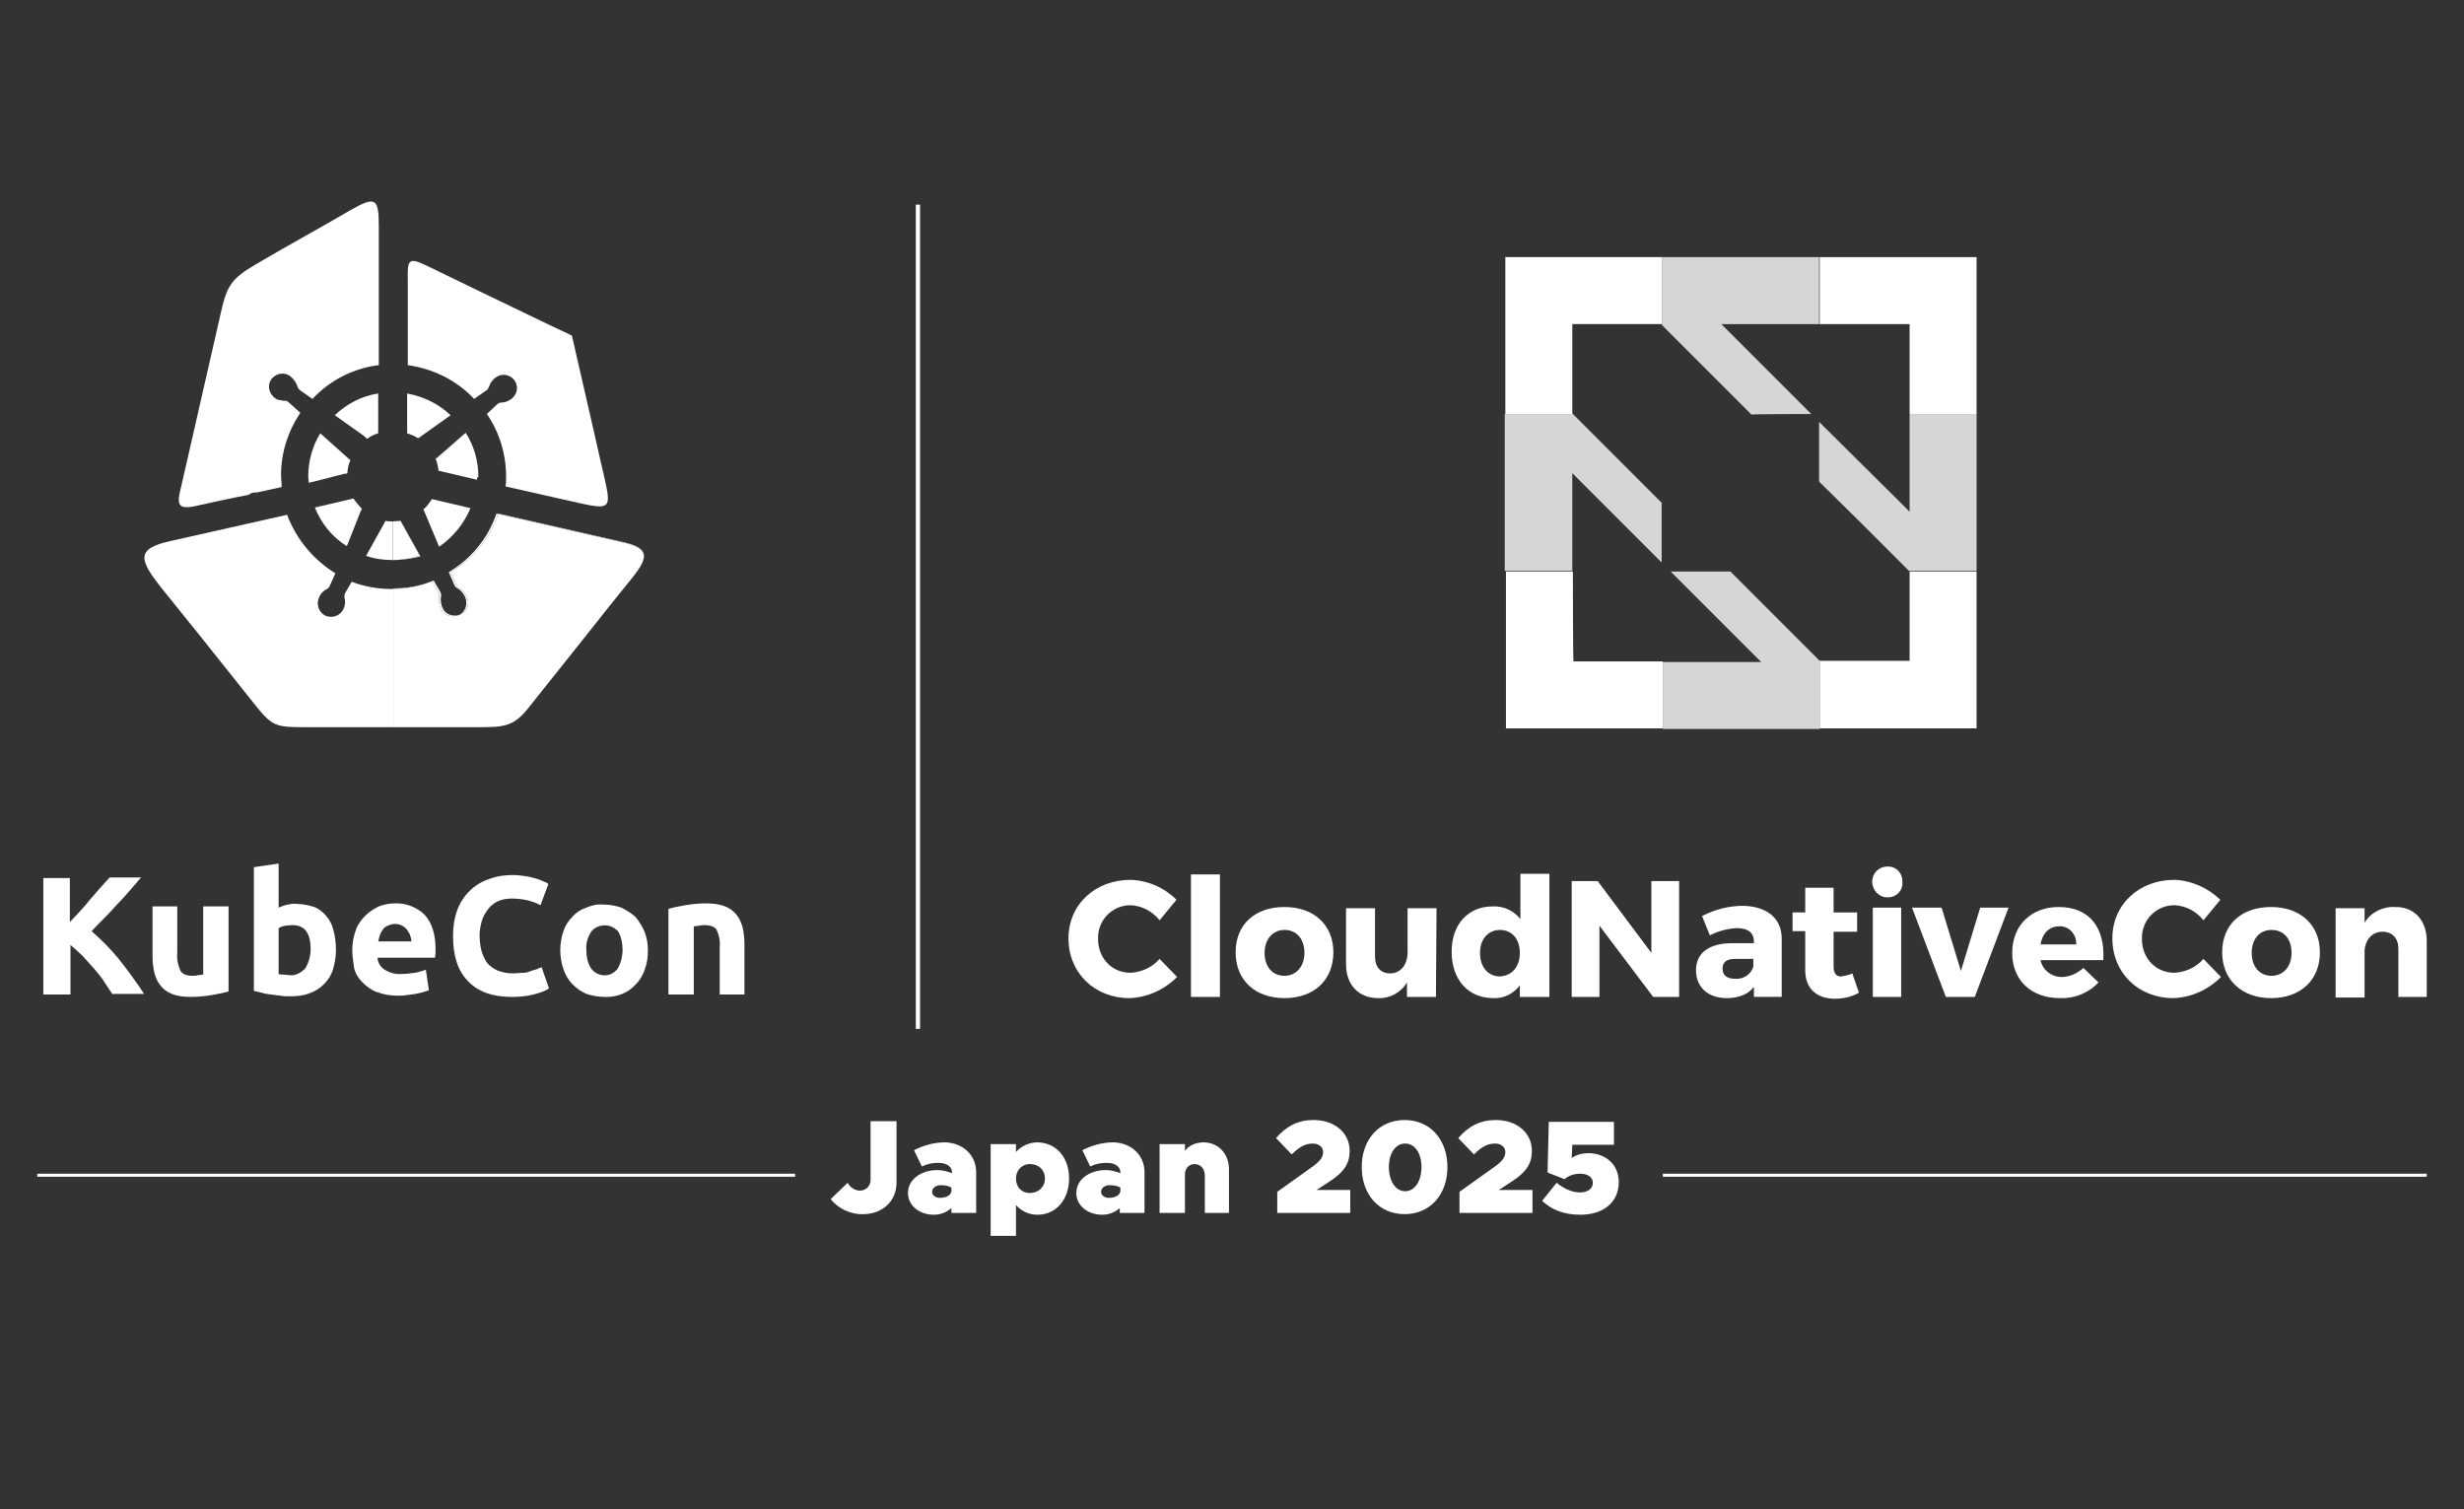 <?xml version="1.0" encoding="UTF-8"?><svg id="Layer_1" xmlns="http://www.w3.org/2000/svg" viewBox="0 0 400 245"><rect x="0" y="0" width="400" height="245" fill="#333333" stroke="none"/><defs><style>.cls-1{fill:none;}.cls-2{opacity:.8;}.cls-2,.cls-3{fill:#fff;}</style></defs><path class="cls-1" d="M151.318,193.47c0,.589.587.98,1.273.98.979,0,1.764-.391,1.861-1.077v-.587c-.49-.295-1.077-.393-1.763-.393-.784,0-1.371.49-1.371,1.077Z"/><path class="cls-1" d="M45.234,158.11c.294.097.49.097.784.097s.686.099.979.099c.98.097,1.861-.392,2.547-1.078.587-.98.881-2.057.881-3.134,0-2.646-.98-3.919-2.938-3.919-.392,0-.882.099-1.273.099-.295.097-.686.196-.98.391v7.445Z"/><path class="cls-1" d="M66.097,150.958c-.195-.293-.49-.488-.783-.685-.391-.196-.784-.293-1.175-.293-.393,0-.783.097-1.176.293-.294.097-.587.294-.784.587-.196.293-.392.587-.49.882-.097.294-.196.685-.293,1.077h5.387c0-.294-.097-.686-.196-.98-.097-.293-.293-.587-.49-.882Z"/><path class="cls-1" d="M167.185,188.965c-1.273,0-2.253.98-2.253,2.351,0,1.371.882,2.35,2.253,2.35,1.372,0,2.449-.98,2.449-2.35,0-1.371-.979-2.351-2.449-2.351Z"/><path class="cls-1" d="M178.745,193.47c0,.589.587.98,1.273.98.979,0,1.763-.391,1.86-1.077v-.587c-.49-.295-1.077-.393-1.763-.393-.783,0-1.371.49-1.371,1.077Z"/><path class="cls-1" d="M96.464,150.763c-.196.097-.293.293-.49.49-.589.881-.882,1.958-.784,2.938,0,1.079.195,2.156.784,3.037.881,1.176,2.546,1.469,3.723.588.195-.196.488-.392.587-.588.49-.881.784-1.958.784-3.037,0-1.077-.196-2.057-.686-2.938-.98-1.176-2.644-1.372-3.917-.49Z"/><path class="cls-1" d="M368.774,158.404c1.862,0,3.233-1.469,3.233-3.723,0-2.253-1.273-3.723-3.233-3.723s-3.233,1.47-3.233,3.723c0,2.253,1.273,3.723,3.233,3.723Z"/><path class="cls-1" d="M211.755,154.681c0-2.253-1.273-3.723-3.233-3.723-1.86,0-3.231,1.47-3.231,3.723,0,2.253,1.273,3.723,3.231,3.723,1.862,0,3.233-1.469,3.233-3.723Z"/><path class="cls-1" d="M279.636,157.228c0,1.077.686,1.665,2.057,1.665,1.273.099,2.546-.685,2.939-1.958v-1.273h-2.939c-1.371,0-2.057.49-2.057,1.567Z"/><path class="cls-1" d="M334.589,150.371h-.294c-1.666,0-2.743,1.175-3.036,2.938h5.779c.097-1.468-.98-2.84-2.449-2.938Z"/><path class="cls-1" d="M228.114,185.635c-1.568,0-2.646,1.567-2.646,3.82s1.077,3.919,2.646,3.919c1.567,0,2.645-1.666,2.645-3.919s-1.077-3.82-2.645-3.82Z"/><path class="cls-1" d="M243.492,158.501c1.959-.097,3.233-1.567,3.233-3.82,0-2.253-1.273-3.723-3.233-3.723-1.861,0-3.233,1.47-3.233,3.723,0,2.253,1.273,3.82,3.233,3.82Z"/><path class="cls-3" d="M79.518,147.237c.488-.49,1.077-.882,1.665-1.078.587-.195,1.176-.294,1.862-.294.881,0,1.763.099,2.644.294.686.196,1.371.392,2.057.785l1.273-3.429c-.196-.196-.391-.294-.686-.393-.391-.195-.881-.391-1.273-.488-.391-.099-.978-.295-1.664-.393s-1.47-.196-2.156-.196c-1.371,0-2.644.196-3.917.686-2.352.783-4.212,2.644-5.093,4.996-.49,1.371-.686,2.743-.686,4.211,0,3.232.783,5.682,2.449,7.346,1.567,1.666,3.917,2.548,7.053,2.548,1.273,0,2.448-.099,3.525-.392.882-.196,1.763-.49,2.548-.98l-1.176-3.427c-.293,0-.49.195-.783.294-.293.097-.686.195-.98.294-.392.196-.783.294-1.273.294-.587,0-1.077.097-1.666.097-.881,0-1.763-.195-2.547-.49-.587-.293-1.174-.685-1.664-1.273-.393-.587-.686-1.273-.882-1.958-.196-.783-.294-1.666-.294-2.449,0-.882.196-1.86.49-2.743.293-.686.686-1.273,1.176-1.861Z"/><path class="cls-3" d="M11.44,153.407c.686.587,1.371,1.176,1.959,1.763.587.686,1.273,1.372,1.86,2.057.587.686,1.176,1.372,1.666,2.156s.978,1.469,1.371,2.057v-.097h5.093c-1.273-1.959-2.644-3.822-4.114-5.682-1.372-1.666-2.84-3.134-4.409-4.506,1.373-1.469,2.842-2.84,4.115-4.31,1.371-1.371,2.644-2.938,3.917-4.407h-5.093c-.98,1.077-2.057,2.253-3.134,3.526-1.078,1.371-2.253,2.547-3.332,3.721v-7.15h-4.31v18.905h4.409v-8.032Z"/><path class="cls-3" d="M70.702,154.779v-.783c0-2.352-.589-4.212-1.763-5.486-1.273-1.273-3.135-1.959-4.898-1.862-.881,0-1.763.196-2.547.49-.783.392-1.567.882-2.154,1.469-.686.686-1.273,1.469-1.568,2.35-.391,1.079-.587,2.156-.587,3.332,0,.98.196,1.958.293,2.84.196.881.686,1.666,1.372,2.351.685.686,1.468,1.273,2.351,1.567,1.077.393,2.156.589,3.33.589.49,0,.979,0,1.47-.099.587-.097.979-.097,1.469-.195.49-.099.881-.196,1.273-.295.294-.097.587-.195.881-.293l-.49-3.33c-.587.196-1.174.392-1.763.49-.685.097-1.468.196-2.154.196-.979.097-1.959-.196-2.743-.686-.686-.391-1.176-1.176-1.176-1.959h9.306c0-.195.099-.391.099-.685ZM61.396,152.82c.097-.392.196-.783.293-1.077.098-.295.294-.589.49-.882.196-.294.49-.49.784-.587.393-.196.783-.293,1.176-.293.391,0,.784.097,1.175.293.293.196.588.391.783.685.196.295.393.589.49.882.099.294.196.686.196.98h-5.387Z"/><path class="cls-3" d="M28.778,147.138h-4.016v8.032c0,.98.098,1.862.294,2.743.196.686.49,1.469.979,2.057.49.589,1.077,1.077,1.861,1.372.979.391,1.959.49,3.036.49,1.176,0,2.253-.099,3.429-.295,1.174-.195,2.057-.391,2.743-.587v-13.812h-4.115v11.069c-.294,0-.587.099-.881.099-.294.097-.589.097-.882.097-.98,0-1.665-.294-1.959-.882-.391-.881-.587-1.861-.489-2.84v-7.542Z"/><path class="cls-3" d="M41.218,140.771v20.081c.391.097.784.195,1.273.294.49.196.979.196,1.469.294l1.567.196c.49.097,1.077.097,1.567.097,1.077,0,2.156-.097,3.135-.49.881-.294,1.665-.784,2.351-1.47.686-.685,1.174-1.468,1.469-2.35.294-1.077.49-2.057.49-3.134,0-1.078-.099-2.156-.393-3.233-.196-.882-.587-1.666-1.176-2.35-.49-.589-1.174-1.176-1.958-1.47-.882-.293-1.862-.49-2.743-.49-.49-.099-1.079,0-1.567.097-.49.099-.979.294-1.47.49v-7.15l-4.016.587ZM46.214,150.273c.391,0,.881-.099,1.273-.099,1.958,0,2.938,1.273,2.938,3.919,0,1.077-.293,2.154-.881,3.134-.686.686-1.567,1.176-2.547,1.078-.293,0-.686-.099-.979-.099s-.49,0-.784-.097v-7.445c.294-.195.685-.294.98-.391Z"/><path class="cls-3" d="M112.626,150.371c.293,0,.587-.097.881-.097.293-.099.588-.099.882-.099.98,0,1.665.295,1.958.783.393.882.589,1.763.49,2.743v7.739h4.016v-8.13c0-.98-.098-1.862-.293-2.743-.196-.686-.49-1.469-.98-2.057-.49-.589-1.077-1.077-1.86-1.372-.98-.391-2.057-.49-3.037-.49-1.176,0-2.253.099-3.429.295-1.174.195-2.057.391-2.743.587v13.909h4.115v-11.069Z"/><path class="cls-3" d="M100.871,147.334c-.881-.293-1.86-.49-2.84-.49-.979-.097-1.959.099-2.84.49-.882.294-1.666.783-2.253,1.47-.686.686-1.176,1.469-1.47,2.35-.686,1.959-.686,4.212,0,6.172.294.881.784,1.763,1.47,2.448.685.686,1.371,1.176,2.253,1.569.98.294,1.958.49,2.938.49,1.862.097,3.82-.589,5.093-2.058.686-.685,1.176-1.567,1.469-2.448.393-1.079.49-2.057.49-3.135,0-1.077-.196-2.057-.587-3.037-.393-.881-.882-1.664-1.47-2.35-.686-.587-1.469-1.077-2.253-1.47ZM100.283,157.227c-.099.196-.392.392-.587.588-1.176.881-2.842.587-3.723-.588-.589-.881-.784-1.958-.784-3.037-.099-.98.195-2.057.784-2.938.196-.196.293-.392.49-.49,1.273-.883,2.938-.686,3.917.49.49.881.686,1.861.686,2.938,0,1.079-.293,2.156-.784,3.037Z"/><path class="cls-3" d="M56.303,88.661l2.253-5.682.195-.391c-.49-.49-.98-1.079-1.371-1.666l-6.27,1.469c1.077,2.644,2.84,4.8,5.192,6.269Z"/><path class="cls-3" d="M63.746,90.914v-6.27c-.391,0-.783,0-1.176-.099l-.195.392-2.939,5.29c1.372.49,2.84.686,4.31.686Z"/><path class="cls-3" d="M75.795,96.888c-.196-.391-.393-.686-.686-.98-.196-.195-.391-.294-.686-.49-.195-.097-.293-.293-.391-.49l-.882-2.057c3.606-2.143,6.337-5.451,7.715-9.439l-.27-.062c-1.372,4.016-4.114,7.346-7.739,9.5l.882,2.057c.097.196.196.393.391.49.293.196.49.295.686.49.293.294.49.589.686.98.49,1.077.097,2.449-.98,2.939-.043.02-.089.029-.133.046.146-.034.289-.082.427-.145,1.077-.489,1.469-1.861.979-2.84Z"/><path class="cls-3" d="M56.4,76.809c0-.686.196-1.47.49-2.156-.097,0-.196-.097-.293-.196l-4.604-4.114c-1.273,2.057-1.959,4.506-1.959,7.053,0,.294.098.686.098.98l2.352-.587,3.428-.882c.196,0,.393,0,.49-.097Z"/><path class="cls-3" d="M32.108,102.765c3.232,4.016,5.68,7.152,8.913,11.168,3.233,4.114,3.624,4.114,8.914,4.114h13.911v-22.445c-.099.001-.197.013-.295.013-2.154,0-4.407-.391-6.464-1.174l-1.079,1.86c-.097.196-.097.49-.097.686.097.294.097.49.097.784,0,.391-.097.783-.293,1.174-.587,1.079-1.86,1.47-2.938.98-1.079-.587-1.47-1.861-.98-2.938.196-.589.686-1.078,1.273-1.372.196-.097.391-.293.49-.587l.881-1.959c-3.624-2.253-6.367-5.583-7.836-9.502l-18.709,4.212c-5.976,1.273-5.387,3.037-1.47,7.935,2.547,3.134,3.135,3.917,5.682,7.051Z"/><path class="cls-3" d="M70.113,94.341c-.442.189-.896.345-1.354.491.461-.136.912-.303,1.358-.483l-.004-.008Z"/><path class="cls-3" d="M32.402,81.999c2.644-.587,5.29-1.174,7.934-1.664l.49-.295c.294-.097.589-.097.882-.097l4.017-.881c0-.686-.099-1.273-.099-1.959,0-3.526,1.079-7.053,3.135-10.089l-1.862-1.666c-.195-.196-.391-.294-.587-.294-.293,0-.49,0-.783-.097-.393,0-.784-.196-1.077-.49-.882-.783-1.079-2.156-.294-3.036.784-.882,2.154-1.079,3.037-.294.489.391.881.978,1.077,1.567.097.294.293.587.49.685l1.959,1.372c2.84-3.037,6.661-4.996,10.774-5.486v-22.725c0-4.506-.686-4.604-4.407-2.547-5.878,3.429-10.089,5.682-15.575,8.914-4.016,2.352-4.702,3.526-5.68,7.935-2.253,9.795-4.115,18.122-6.368,27.916-.881,3.332-.685,4.115,2.939,3.233Z"/><path class="cls-3" d="M59.633,71.225c.49-.393,1.077-.686,1.763-.883v-6.465c-2.646.393-5.093,1.666-7.053,3.526l4.702,3.332c.195.195.391.391.587.49Z"/><path class="cls-3" d="M63.845,95.517v.084c1.67-.025,3.333-.268,4.914-.769-1.586.467-3.25.685-4.914.685Z"/><path class="cls-3" d="M102.83,93.558c2.351-3.037,2.644-4.506-1.371-5.486l-20.571-4.701c-.007.021-.017.041-.024.062l20.3,4.639c4.31.98,4.017,2.449,1.666,5.486Z"/><path class="cls-3" d="M68.155,90.228c-1.469.391-2.939.686-4.409.686,1.47,0,2.939-.196,4.506-.589l-2.939-5.29c-.098-.196-.195-.294-.294-.49.099.196.196.293.196.392l2.939,5.29Z"/><path class="cls-3" d="M63.746,84.644c.49,0,.882,0,1.273-.099-.391,0-.881.099-1.273.099Z"/><path class="cls-3" d="M71.289,96.987c-.098.587,0,1.273.293,1.861.47,1.034,1.75,1.428,2.806,1.025-.988.232-2.085-.184-2.512-1.123-.293-.589-.391-1.273-.293-1.862.099-.294,0-.587-.097-.783l-1.077-1.861c-.095.041-.195.067-.291.105l1.074,1.853c.098.196.195.49.098.785Z"/><path class="cls-3" d="M77.656,77.396c0-2.547-.685-4.996-2.057-7.15l-4.702,4.114q-.098,0-.195.097c.293.589.391,1.273.49,1.959l6.268,1.469c-.098-.196,0-.392.196-.49Z"/><path class="cls-3" d="M66.196,59.274c4.114.587,7.934,2.449,10.775,5.486l1.958-1.372c.196-.098.294-.294.393-.489.098-.196.196-.393.294-.686.196-.294.49-.686.783-.882.979-.783,2.253-.587,3.037.295.783.978.587,2.252-.293,3.037-.49.391-1.077.685-1.764.685-.196,0-.49.099-.686.293l-1.664,1.568c2.057,2.938,3.134,6.563,3.134,10.187,0,.49,0,1.077-.097,1.567l12.146,2.743c4.897,1.077,4.996.686,3.917-4.114-.685-3.037-1.077-4.605-1.763-7.739-1.175-5.093-2.351-10.285-3.526-15.379-4.8-2.253-9.6-4.603-14.3-6.856-3.429-1.666-5.878-2.84-9.306-4.506-2.84-1.371-3.135-.98-3.037,2.253v13.909Z"/><path class="cls-3" d="M68.742,82.685l2.547,6.073c2.253-1.567,4.016-3.723,5.093-6.269l-6.27-1.469c-.391.589-.783,1.176-1.371,1.666Z"/><path class="cls-3" d="M68.155,90.228l-2.939-5.29c0-.099-.097-.196-.196-.392-.391.099-.783.099-1.273.099v6.27c1.47,0,2.939-.295,4.409-.686Z"/><path class="cls-3" d="M68.056,71.029l5.093-3.625c-1.958-1.861-4.407-3.037-7.053-3.526v6.465c.686.196,1.275.49,1.763.784q.099,0,.196-.097Z"/><path class="cls-3" d="M77.558,118.046c4.016,0,5.779,0,8.228-3.134,3.429-4.31,6.171-7.739,9.601-12.049,3.037-3.82,4.407-5.583,7.444-9.306,2.351-3.037,2.644-4.506-1.666-5.486l-20.3-4.639c-1.378,3.988-4.108,7.296-7.715,9.439l.882,2.057c.098.196.196.393.391.49.295.196.49.295.686.49.293.294.49.589.686.98.49.979.098,2.352-.979,2.84-.138.063-.282.11-.427.145-1.055.403-2.335.009-2.806-1.025-.293-.587-.391-1.273-.293-1.861.097-.295,0-.589-.098-.785l-1.074-1.853c-.446.18-.897.347-1.358.483-1.581.501-3.243.744-4.914.769v22.445h13.713Z"/><polygon class="cls-3" points="310.003 67.208 320.875 67.208 320.875 41.741 295.407 41.741 295.407 52.613 310.003 52.613 310.003 67.208"/><polygon class="cls-3" points="255.246 67.111 255.246 52.613 269.743 52.613 269.841 52.71 269.841 41.741 244.374 41.741 244.374 67.208 255.344 67.208 255.246 67.111"/><path class="cls-3" d="M269.939,107.467v-.098h-14.497c-.099,0-.099-14.595-.099-14.595h-10.873v25.468h25.468v-10.775h0Z"/><polygon class="cls-3" points="320.875 92.774 310.003 92.774 310.003 107.272 295.505 107.272 295.407 107.173 295.407 118.242 320.875 118.242 320.875 92.774"/><rect class="cls-3" x="295.407" y="41.74" width="25.468" height=".001"/><polygon class="cls-3" points="269.842 41.741 269.842 41.74 244.374 41.74 244.374 41.741 269.841 41.741 269.842 41.741"/><polygon class="cls-2" points="295.407 107.271 288.159 100.023 280.91 92.775 271.212 92.775 283.36 104.921 285.906 107.467 269.939 107.467 269.939 118.242 269.939 118.242 269.939 118.34 295.407 118.34 295.407 107.271"/><path class="cls-2" d="M269.841,52.71v.1l14.497,14.497c.099-.098,9.698-.098,9.698-.098l-14.595-14.595h15.869v-10.873h-25.468v10.969l-0-0Z"/><polygon class="cls-2" points="309.905 92.676 320.875 92.676 320.875 67.209 310.002 67.209 310.002 83.076 307.455 80.53 295.309 68.482 295.309 78.179 302.656 85.428 309.905 92.676"/><polygon class="cls-2" points="255.246 76.809 269.744 91.305 269.744 81.705 269.841 81.705 255.345 67.209 244.276 67.209 244.276 92.676 255.246 92.676 255.246 76.809"/><rect class="cls-3" x="269.939" y="107.467" width="0" height="10.775"/><rect class="cls-3" x="264.357" y="47.225" width="10.969" height=".001" transform="translate(45.641 204.639) rotate(-45)"/><path class="cls-3" d="M308.827,142.829c-.099-1.273-1.176-2.253-2.449-2.156-1.371,0-2.449,1.079-2.449,2.449,0,1.371,1.078,2.547,2.449,2.547h.097c1.372,0,2.449-1.077,2.352-2.449v-.391Z"/><polygon class="cls-3" points="272.584 143.025 268.078 143.025 268.078 154.681 259.361 143.025 255.148 143.025 255.148 161.831 259.654 161.831 259.654 150.273 268.371 161.831 272.584 161.831 272.584 143.025"/><rect class="cls-3" x="304.028" y="147.335" width="4.604" height="14.497"/><path class="cls-3" d="M388.757,147.236c-1.958-.097-3.917.882-4.897,2.547v-2.35h-4.703v14.496h4.703v-7.737c.196-1.763,1.273-2.939,2.939-2.939,1.567,0,2.546,1.079,2.546,2.743v7.836h4.604v-9.109c0-3.429-2.155-5.583-5.192-5.486Z"/><path class="cls-3" d="M228.406,159.481v2.35h4.703l.097-14.399h-4.701v7.15c0,1.959-1.079,3.429-2.842,3.429-1.567,0-2.448-1.077-2.448-2.743v-7.836h-4.703v9.109c0,3.33,2.057,5.486,5.192,5.486,1.861.097,3.721-.882,4.701-2.547Z"/><path class="cls-3" d="M297.856,162.125c1.372,0,2.743-.294,3.919-.98l-1.077-3.134c-.589.293-1.176.392-1.763.49-.785.097-1.273-.49-1.273-1.567v-5.682h3.82v-3.134h-3.82v-4.016h-4.605v4.016h-2.057v3.036h2.057v6.367c0,3.037,1.959,4.604,4.8,4.604Z"/><path class="cls-3" d="M216.457,154.582c0-4.407-3.135-7.346-7.935-7.346s-7.934,2.842-7.934,7.346c0,4.506,3.134,7.445,7.934,7.445s7.935-2.939,7.935-7.445ZM205.29,154.681c0-2.253,1.371-3.723,3.231-3.723,1.959,0,3.233,1.47,3.233,3.723,0,2.253-1.371,3.723-3.233,3.723-1.958,0-3.231-1.469-3.231-3.723Z"/><polygon class="cls-3" points="315.194 147.335 310.394 147.335 315.88 161.831 320.581 161.831 326.067 147.335 321.463 147.335 318.328 157.619 315.194 147.335"/><path class="cls-3" d="M352.808,162.028c2.939-.099,5.681-1.372,7.739-3.429l-2.842-2.938c-1.175,1.371-2.938,2.154-4.701,2.253-3.036,0-5.29-2.352-5.29-5.486v-.196c0-2.939,2.351-5.29,5.29-5.29,1.861.099,3.526.98,4.701,2.449l2.743-3.33c-2.057-1.959-4.701-3.135-7.444-3.233-5.779,0-10.089,4.016-10.089,9.502,0,5.583,4.212,9.697,9.893,9.697Z"/><path class="cls-3" d="M242.415,162.028c1.665.097,3.231-.686,4.31-2.057v1.861h4.799v-19.982h-4.702v7.346c-1.077-1.371-2.743-2.154-4.506-2.057-4.017,0-6.661,2.939-6.661,7.346,0,4.506,2.644,7.542,6.759,7.542ZM243.492,150.959c1.959,0,3.233,1.47,3.233,3.723,0,2.253-1.273,3.723-3.233,3.82-1.959,0-3.233-1.567-3.233-3.82,0-2.253,1.372-3.723,3.233-3.723Z"/><path class="cls-3" d="M368.677,162.028c4.799,0,7.934-2.939,7.934-7.445,0-4.407-3.134-7.346-7.934-7.346-4.8,0-7.936,2.842-7.936,7.346,0,4.506,3.233,7.445,7.936,7.445ZM368.774,150.959c1.959,0,3.233,1.47,3.233,3.723,0,2.253-1.371,3.723-3.233,3.723-1.959,0-3.233-1.469-3.233-3.723,0-2.253,1.273-3.723,3.233-3.723Z"/><path class="cls-3" d="M334.393,162.028c2.351.097,4.604-.783,6.269-2.547l-2.449-2.35c-.979.881-2.253,1.468-3.526,1.468-1.664,0-3.134-1.175-3.427-2.743h10.187c.293-5.29-2.253-8.62-7.249-8.62-4.407,0-7.542,2.939-7.542,7.445,0,4.407,3.037,7.346,7.739,7.346ZM334.295,150.371h.294c1.469.097,2.546,1.47,2.449,2.938h-5.779c.293-1.763,1.371-2.938,3.036-2.938Z"/><path class="cls-3" d="M183.349,162.028c2.938-.099,5.681-1.372,7.737-3.429l-2.84-2.938c-1.176,1.371-2.939,2.154-4.703,2.253-3.036,0-5.289-2.352-5.289-5.486v-.196c0-2.939,2.352-5.29,5.289-5.29,1.862.099,3.527.98,4.703,2.449l2.743-3.33c-1.959-1.959-4.604-3.135-7.445-3.233-5.779,0-10.089,4.016-10.089,9.502,0,5.583,4.212,9.697,9.895,9.697Z"/><path class="cls-3" d="M289.236,161.831v-9.5c0-3.233-2.351-5.192-6.27-5.29-2.253,0-4.604.587-6.66,1.664l1.273,3.135c1.273-.686,2.84-1.079,4.31-1.176,1.959,0,2.84.783,2.84,2.253v.196h-3.82c-3.624.097-5.583,1.664-5.583,4.407,0,2.646,1.861,4.506,4.996,4.506,1.861,0,3.526-.587,4.407-1.861v1.664h4.506ZM284.633,156.934c-.393,1.273-1.666,2.057-2.939,1.958-1.371,0-2.057-.587-2.057-1.665s.686-1.567,2.057-1.567h2.939v1.273Z"/><rect class="cls-3" x="193.339" y="141.947" width="4.702" height="19.885"/><rect class="cls-3" x="148.672" y="33.219" width=".686" height="133.805"/><rect class="cls-3" x="269.939" y="190.532" width="124.009" height=".49"/><rect class="cls-3" x="6.052" y="190.532" width="123.029" height=".49"/><path class="cls-3" d="M141.326,191.512c0,1.077-.785,1.763-1.763,1.763-.687,0-1.569-.49-1.959-1.273l-2.743,2.644c1.077,1.469,3.233,2.547,5.29,2.449,3.134,0,5.387-2.156,5.387-5.093v-9.992h-4.211v9.502Z"/><path class="cls-3" d="M153.472,185.439c-1.861,0-3.527.489-5.094,1.273l1.273,2.644c.784-.392,1.666-.587,2.644-.587,1.372,0,2.253.587,2.253,1.567v.097c-.783-.294-1.664-.49-2.35-.49-2.743,0-4.8,1.568-4.8,3.723,0,2.057,1.86,3.526,4.212,3.526,1.077,0,2.057-.391,2.84-1.077v.783h4.016v-6.563c0-3.037-2.351-4.8-4.996-4.897ZM154.452,193.373c-.097.686-.882,1.077-1.861,1.077-.686,0-1.273-.391-1.273-.98,0-.587.587-1.077,1.371-1.077.686,0,1.273.097,1.763.393v.587Z"/><path class="cls-3" d="M168.459,185.439c-1.371,0-2.644.587-3.526,1.567v-1.273h-4.114v14.889h4.114v-4.996c.882.98,2.058,1.567,3.526,1.567,2.939,0,5.095-2.448,5.095-5.877,0-3.429-2.058-5.78-5.095-5.877ZM167.185,193.666c-1.371,0-2.253-.98-2.253-2.35,0-1.371.979-2.351,2.253-2.351,1.47,0,2.449.98,2.449,2.351,0,1.371-1.077,2.35-2.449,2.35Z"/><path class="cls-3" d="M180.802,185.439c-1.862,0-3.526.489-5.093,1.273l1.273,2.644c.784-.392,1.665-.587,2.644-.587,1.371,0,2.253.587,2.253,1.567v.097c-.783-.294-1.666-.49-2.35-.49-2.743,0-4.8,1.568-4.8,3.723,0,2.057,1.86,3.526,4.211,3.526,1.079,0,2.057-.391,2.842-1.077v.783h4.016v-6.563c0-3.037-2.352-4.8-4.996-4.897ZM181.879,193.373c-.097.686-.881,1.077-1.86,1.077-.686,0-1.273-.391-1.273-.98,0-.587.587-1.077,1.371-1.077.686,0,1.273.097,1.763.393v.587Z"/><path class="cls-3" d="M195.494,185.439c-1.371,0-2.449.489-3.134,1.371v-1.077h-4.115v11.166h4.115v-6.269c0-.98.685-1.664,1.567-1.664.979,0,1.664.783,1.664,1.86v6.073h3.919v-7.053c0-2.547-1.666-4.31-4.016-4.407Z"/><path class="cls-3" d="M215.673,191.904c2.644-1.666,3.429-3.135,3.429-5.093,0-2.842-2.352-4.996-5.878-4.996-2.448,0-4.407.98-6.073,2.938l2.546,2.646c1.176-1.176,2.156-1.763,3.429-1.763.979,0,1.664.587,1.664,1.371,0,.785-.391,1.47-1.958,2.547l-5.485,3.919v3.429h11.853v-3.723h-5.486l1.959-1.273Z"/><path class="cls-3" d="M228.015,181.815c-4.114,0-6.954,3.134-6.954,7.64s2.84,7.64,6.954,7.64,6.956-3.134,6.956-7.64-2.842-7.64-6.956-7.64ZM228.114,193.374c-1.568,0-2.646-1.666-2.646-3.919s1.077-3.82,2.646-3.82c1.567,0,2.645,1.567,2.645,3.82s-1.077,3.919-2.645,3.919Z"/><path class="cls-3" d="M245.255,191.904c2.644-1.666,3.429-3.135,3.429-5.093,0-2.842-2.352-4.996-5.878-4.996-2.448,0-4.408.98-6.073,2.938l2.547,2.646c1.176-1.176,2.155-1.763,3.429-1.763.979,0,1.665.587,1.665,1.371,0,.785-.391,1.47-1.958,2.547l-5.486,3.919v3.429h11.853v-3.723h-5.486l1.959-1.273Z"/><path class="cls-3" d="M257.891,187.201c-1.176,0-2.057.294-2.743.784l.097-2.154h6.759v-3.723h-10.579l-.196,8.229,2.743,1.077c.686-.587,1.568-.881,2.546-.881,1.273,0,2.059.587,2.059,1.468,0,.882-.687,1.568-2.156,1.568-1.273,0-2.644-.686-3.723-1.568l-2.351,2.939c1.47,1.371,3.429,2.253,6.17,2.253,3.822,0,6.27-2.057,6.27-5.29,0-3.036-2.351-4.702-4.897-4.702Z"/></svg>